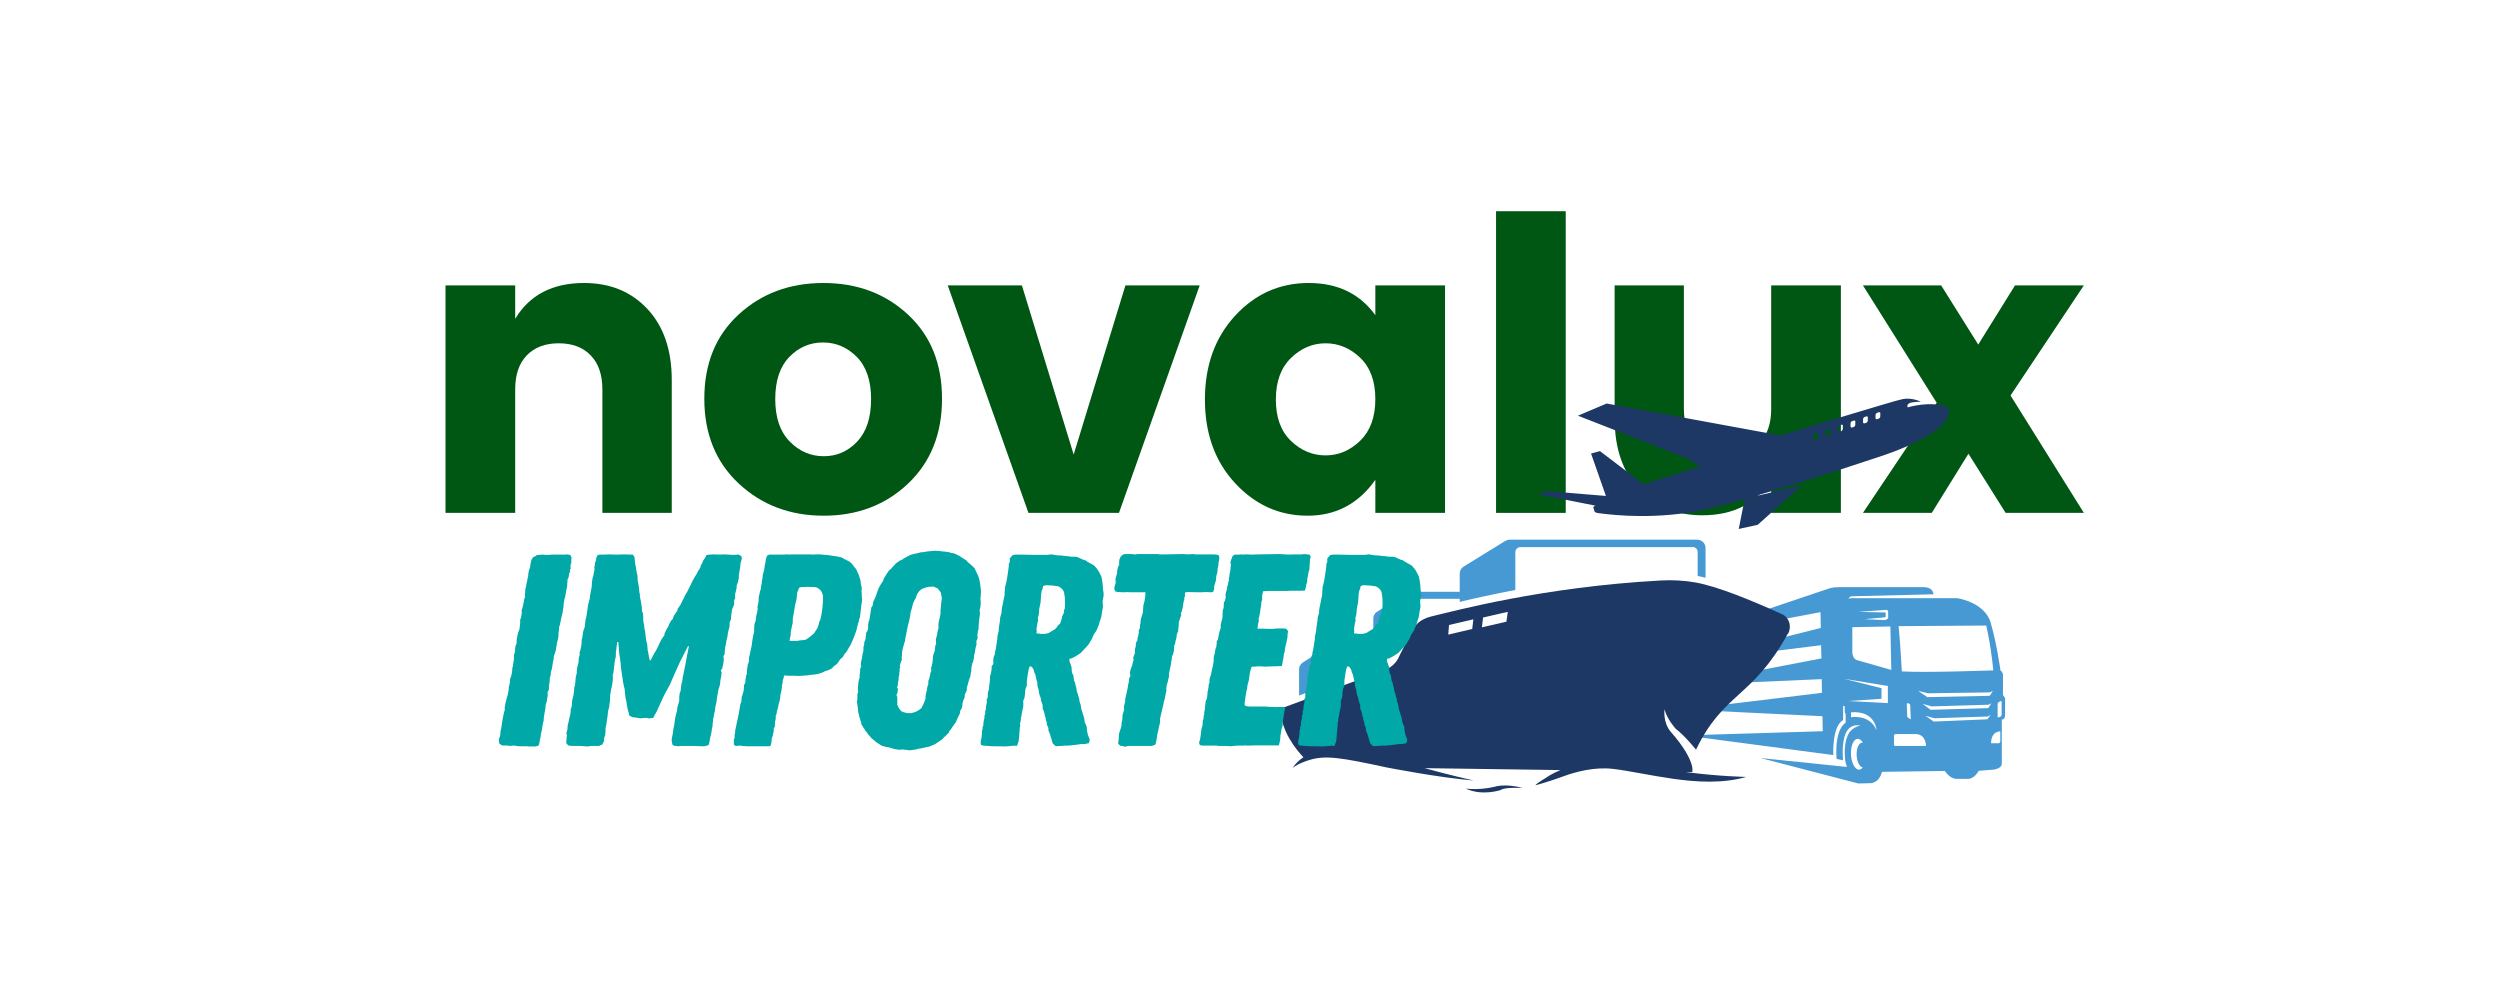 <svg version="1.0" preserveAspectRatio="xMidYMid meet" height="200" viewBox="0 0 375 150" zoomAndPan="magnify" width="500" xmlns:xlink="http://www.w3.org/1999/xlink" xmlns="http://www.w3.org/2000/svg"><defs><g></g><clipPath id="436d679712"><path clip-rule="nonzero" d="M 194 80 L 300.805 80 L 300.805 118 L 194 118 Z M 194 80"></path></clipPath><clipPath id="5d22b67774"><path clip-rule="nonzero" d="M 192.055 59.535 L 293 59.535 L 293 119 L 192.055 119 Z M 192.055 59.535"></path></clipPath></defs><g fill-opacity="1" fill="#005713"><g transform="translate(62.232, 76.933)"><g><path d="M 15.047 -34.125 L 15.047 -29.109 C 17.203 -32.691 20.645 -34.484 25.375 -34.484 C 29.289 -34.484 32.461 -33.18 34.891 -30.578 C 37.316 -27.973 38.531 -24.426 38.531 -19.938 L 38.531 0 L 28.125 0 L 28.125 -18.531 C 28.125 -20.727 27.539 -22.426 26.375 -23.625 C 25.219 -24.832 23.617 -25.438 21.578 -25.438 C 19.547 -25.438 17.945 -24.832 16.781 -23.625 C 15.625 -22.426 15.047 -20.727 15.047 -18.531 L 15.047 0 L 4.594 0 L 4.594 -34.125 Z M 15.047 -34.125"></path></g></g></g><g fill-opacity="1" fill="#005713"><g transform="translate(103.507, 76.933)"><g><path d="M 25.078 -10.703 C 26.461 -12.172 27.156 -14.289 27.156 -17.062 C 27.156 -19.832 26.441 -21.941 25.016 -23.391 C 23.586 -24.836 21.895 -25.562 19.938 -25.562 C 17.977 -25.562 16.297 -24.836 14.891 -23.391 C 13.484 -21.941 12.781 -19.832 12.781 -17.062 C 12.781 -14.289 13.504 -12.172 14.953 -10.703 C 16.398 -9.234 18.102 -8.5 20.062 -8.5 C 22.02 -8.5 23.691 -9.234 25.078 -10.703 Z M 7.297 -4.406 C 3.859 -7.625 2.141 -11.863 2.141 -17.125 C 2.141 -22.383 3.852 -26.594 7.281 -29.75 C 10.707 -32.906 14.945 -34.484 20 -34.484 C 25.051 -34.484 29.281 -32.906 32.688 -29.75 C 36.094 -26.594 37.797 -22.383 37.797 -17.125 C 37.797 -11.863 36.102 -7.625 32.719 -4.406 C 29.332 -1.188 25.109 0.422 20.047 0.422 C 14.992 0.422 10.742 -1.188 7.297 -4.406 Z M 7.297 -4.406"></path></g></g></g><g fill-opacity="1" fill="#005713"><g transform="translate(141.909, 76.933)"><g><path d="M 0.25 -34.125 L 11.375 -34.125 L 19.141 -8.75 L 26.906 -34.125 L 38.047 -34.125 L 25.938 0 L 12.359 0 Z M 0.25 -34.125"></path></g></g></g><g fill-opacity="1" fill="#005713"><g transform="translate(178.66, 76.933)"><g><path d="M 25.375 -10.828 C 26.883 -12.297 27.641 -14.375 27.641 -17.062 C 27.641 -19.75 26.883 -21.816 25.375 -23.266 C 23.863 -24.711 22.129 -25.438 20.172 -25.438 C 18.223 -25.438 16.492 -24.703 14.984 -23.234 C 13.473 -21.766 12.719 -19.688 12.719 -17 C 12.719 -14.312 13.473 -12.242 14.984 -10.797 C 16.492 -9.348 18.223 -8.625 20.172 -8.625 C 22.129 -8.625 23.863 -9.359 25.375 -10.828 Z M 6.594 -4.469 C 3.582 -7.727 2.078 -11.906 2.078 -17 C 2.078 -22.094 3.582 -26.281 6.594 -29.562 C 9.613 -32.844 13.297 -34.484 17.641 -34.484 C 21.984 -34.484 25.316 -32.875 27.641 -29.656 L 27.641 -34.125 L 38.094 -34.125 L 38.094 0 L 27.641 0 L 27.641 -4.953 C 25.109 -1.367 21.723 0.422 17.484 0.422 C 13.242 0.422 9.613 -1.207 6.594 -4.469 Z M 6.594 -4.469"></path></g></g></g><g fill-opacity="1" fill="#005713"><g transform="translate(219.813, 76.933)"><g><path d="M 4.594 0 L 4.594 -45.25 L 15.047 -45.25 L 15.047 0 Z M 4.594 0"></path></g></g></g><g fill-opacity="1" fill="#005713"><g transform="translate(237.913, 76.933)"><g><path d="M 27.766 -34.125 L 38.219 -34.125 L 38.219 0 L 27.766 0 L 27.766 -5.016 C 25.609 -1.43 22.16 0.359 17.422 0.359 C 13.516 0.359 10.348 -0.941 7.922 -3.547 C 5.492 -6.16 4.281 -9.707 4.281 -14.188 L 4.281 -34.125 L 14.672 -34.125 L 14.672 -15.594 C 14.672 -13.395 15.25 -11.691 16.406 -10.484 C 17.57 -9.285 19.176 -8.688 21.219 -8.688 C 23.258 -8.688 24.859 -9.285 26.016 -10.484 C 27.18 -11.691 27.766 -13.395 27.766 -15.594 Z M 27.766 -34.125"></path></g></g></g><g fill-opacity="1" fill="#005713"><g transform="translate(279.189, 76.933)"><g><path d="M 33.391 -34.125 L 22.391 -17.609 L 33.391 0 L 21.656 0 L 16.078 -8.875 L 10.578 0 L 0.25 0 L 11.312 -16.516 L 0.25 -34.125 L 11.984 -34.125 L 17.547 -25.25 L 23.062 -34.125 Z M 33.391 -34.125"></path></g></g></g><g clip-path="url(#436d679712)"><path fill-rule="nonzero" fill-opacity="1" d="M 300.805 104.816 C 300.805 104.816 300.672 104.527 300.445 104.238 L 300.445 101.133 C 300.445 101.133 300.336 100.73 300.066 100.555 C 300.066 100.555 299.512 96.469 298.594 93.387 C 298.594 93.387 298.059 90.598 293.621 89.727 L 277.715 89.727 C 277.715 89.727 277.492 89.727 277.27 89.816 C 277.359 89.594 277.582 89.438 277.828 89.438 L 290.031 89.145 C 289.918 88.344 289.316 88.074 288.512 88.074 L 275.863 88.074 C 275.375 88.074 274.883 88.117 274.414 88.254 L 252.086 95.777 L 273.074 91.824 L 273.121 94.191 L 252.688 99.324 L 273.164 96.781 L 273.211 98.766 L 252.219 102.785 L 273.254 101.871 L 273.297 103.926 L 252.598 106.426 L 273.367 107.43 L 273.41 109.684 L 252.73 110.309 L 274.996 113.258 C 274.996 113.258 274.77 108.969 276.465 108.012 C 276.465 107.496 276.465 106.758 276.465 105.891 C 276.535 105.91 276.621 105.934 276.711 105.934 L 276.711 106.848 C 276.711 106.848 276.711 106.984 276.848 107.027 L 276.848 108.41 C 276.848 108.41 275.172 109.215 275.484 113.836 C 275.484 113.836 276.152 113.992 276.445 114.039 C 276.398 113.344 276.398 112.387 276.398 112.387 C 276.535 110.152 277.07 109.617 277.07 109.617 C 277.848 108.434 279.098 108.859 279.098 108.859 C 278.363 108.902 277.648 109.504 277.426 109.84 C 276.602 111.07 276.668 112.965 276.777 114.039 C 276.801 114.281 276.914 114.664 277.047 115.043 C 277.047 115.043 264.062 113.703 264.062 113.703 L 278.742 117.52 L 280.57 117.477 L 280.617 117.477 C 280.617 117.477 281.887 117.453 282.289 115.777 L 291.727 115.645 C 291.727 115.645 292.484 116.852 293.488 116.828 L 295.359 116.828 C 295.359 116.828 296.164 116.762 296.812 115.621 L 299.02 115.445 C 299.02 115.445 300.18 115.332 300.27 114.617 L 300.27 107.922 C 300.293 107.922 300.758 107.988 300.758 107.25 C 300.758 107.184 300.758 104.84 300.758 104.84 Z M 297.926 93.812 C 297.926 93.812 298.574 96.336 298.996 100.555 C 298.996 100.555 288.781 100.934 285.277 100.711 C 285.277 100.711 285.012 95.953 284.789 93.922 L 297.926 93.832 Z M 298.461 104.371 L 289.094 104.57 L 287.73 103.633 L 289.203 103.992 L 298.484 103.859 L 298.93 103.633 Z M 298.707 105.488 L 298.238 106.223 L 289.582 106.469 L 288.402 105.578 L 289.762 105.957 L 298.262 105.711 Z M 286.617 107.898 L 286.258 107.699 C 286.148 107.629 286.082 107.52 286.082 107.406 L 286.016 105.645 C 286.016 105.531 286.125 105.398 286.215 105.465 L 286.527 105.688 C 286.527 105.734 286.617 107.922 286.617 107.922 Z M 282.824 91.469 C 282.824 91.469 283.16 91.422 283.227 91.715 L 283.227 92.695 C 283.227 92.695 283.004 93.074 282.535 93.008 L 279.699 92.875 L 282.848 92.582 L 282.848 91.871 C 282.848 91.871 278.695 91.781 278.695 91.781 L 282.824 91.488 Z M 279.434 115.086 C 279.277 115.309 279.078 115.445 278.875 115.445 C 278.25 115.465 277.715 114.461 277.648 113.188 C 277.582 111.918 278.027 110.844 278.652 110.824 C 278.941 110.824 279.211 111.023 279.434 111.402 C 279.391 111.402 279.344 111.402 279.301 111.402 C 278.809 111.426 278.453 112.273 278.496 113.301 C 278.543 114.281 278.965 115.086 279.434 115.109 Z M 281.465 109.504 C 280.438 107.074 277.648 107.586 277.648 107.586 L 277.648 106.848 C 281.375 106.535 281.508 109.617 281.465 109.504 Z M 277.227 105.152 L 282.223 104.816 L 282.223 103.234 C 282.223 103.234 276.621 101.824 276.621 101.824 L 283.18 102.898 L 283.18 105.465 C 283.18 105.465 277.203 105.152 277.203 105.152 Z M 278.695 99.059 C 277.805 98.922 277.848 97.742 277.848 97.742 L 277.848 94.078 C 277.848 94.078 283.559 93.969 283.559 93.969 L 283.695 100.488 Z M 284.34 111.918 C 284.207 111.918 284.094 111.805 284.094 111.672 L 284.094 110.355 C 284.094 110.219 284.207 110.109 284.34 110.109 L 287.375 110.109 C 288.957 110.176 288.891 111.895 288.891 111.895 L 284.34 111.895 Z M 298.082 107.898 L 290.051 108.234 L 288.801 107.363 L 290.164 107.742 L 298.148 107.473 L 298.594 107.25 L 298.105 107.898 Z M 300 111.293 C 300 111.402 299.91 111.492 299.801 111.492 L 298.664 111.492 C 298.664 109.906 299.668 109.773 299.668 109.773 L 300.047 109.684 L 300.047 111.27 Z M 300.246 107.273 C 300.246 107.273 300.223 107.562 299.645 107.609 L 299.645 105.598 C 299.645 105.508 299.688 105.398 299.777 105.352 L 300.047 105.176 C 300.137 105.129 300.246 105.176 300.246 105.285 Z M 253.914 82.07 L 228.059 82.07 C 227.637 82.07 227.301 82.402 227.301 82.828 L 227.301 88.5 C 223.953 89.125 221.121 89.77 218.957 90.285 L 218.957 89.816 L 213 89.816 C 212.621 89.816 212.309 90.129 212.309 90.508 L 212.309 91.602 C 211.84 92.137 211.395 92.809 211.395 92.809 L 209.633 96.422 C 208.875 98.477 206.688 99.816 206.688 99.816 L 205.996 100.086 L 205.996 97.406 L 201.871 97.406 C 201.492 97.406 201.18 97.719 201.18 98.098 L 201.18 101.914 L 194.863 104.328 L 194.863 100.375 C 194.863 99.973 195.066 99.617 195.398 99.395 L 199.816 96.559 C 199.996 96.445 200.195 96.379 200.418 96.379 L 205.996 96.379 L 205.996 92.762 C 205.996 92.359 206.195 92.004 206.531 91.781 L 210.949 88.945 C 211.129 88.832 211.328 88.766 211.551 88.766 L 218.957 88.766 L 218.957 86.043 C 218.957 85.617 219.18 85.215 219.539 84.992 L 225.805 81.133 C 226.008 81.02 226.23 80.953 226.453 80.953 L 254.582 80.953 C 255.273 80.953 255.832 81.512 255.832 82.203 L 255.832 86.668 C 255.43 86.555 255.027 86.465 254.648 86.398 L 254.648 82.805 C 254.648 82.383 254.316 82.047 253.891 82.047 Z M 253.914 82.07" fill="#4699d3"></path></g><g clip-path="url(#5d22b67774)"><path fill-rule="nonzero" fill-opacity="1" d="M 228.371 118.191 C 228.371 118.191 225.582 118.055 225.113 118.504 C 225.113 118.504 222.305 119.461 219.848 118.277 C 219.848 118.277 221.77 118.59 224.199 118.012 C 224.199 118.012 225.715 117.477 228.395 118.191 Z M 268.168 95.062 C 262.859 104.727 258.555 103.836 254.402 112.453 C 254.402 112.453 252.797 110.422 251.371 109.328 C 251.371 109.328 250.078 107.941 249.676 106.402 C 249.676 106.402 249.406 108.434 250.656 109.816 C 252.484 111.895 253.645 113.836 253.848 115.133 C 253.891 115.379 253.867 115.602 253.848 115.801 L 252.777 115.801 C 252.863 115.801 252.953 115.801 253.043 115.824 C 257.641 116.449 261.945 116.539 261.945 116.539 C 258.465 117.543 254.559 117.34 250.879 116.805 C 247.555 116.336 244.41 115.621 241.934 115.332 C 239.211 115.02 236.469 115.734 234.504 116.449 C 232.742 117.117 230.289 117.809 230.289 117.809 C 230.715 117.297 231.941 116.695 232.43 116.316 C 232.965 116.004 233.523 115.734 234.082 115.512 L 213.691 115.223 C 217.352 116.246 221.055 117.074 221.055 117.074 C 215.945 116.672 208.094 115.133 208.094 115.133 L 208.07 115.133 C 201.09 113.613 198.77 113.258 196.359 114.016 C 194.754 114.508 194.016 115.086 193.883 115.199 C 194.309 114.551 194.863 114.016 195.512 113.59 C 194.531 112.562 192.055 109.641 192.098 106.289 L 206.754 100.867 C 206.754 100.867 209.164 100.398 209.922 98.344 L 211.75 94.77 C 211.75 94.77 212.242 93.051 214.762 92.449 C 217.996 91.691 231.383 88.031 249.16 87.07 C 250.879 86.98 252.598 87.07 254.27 87.359 C 257.551 87.941 262.5 89.949 267.32 92.137 C 268.414 92.652 268.793 93.988 268.211 95.062 Z M 221.031 92.895 L 217.352 93.746 L 217.238 95.195 L 220.832 94.348 L 221.008 92.895 Z M 226.141 91.781 L 222.461 92.629 L 222.281 94.102 L 225.961 93.254 L 226.164 91.801 Z M 292.281 61.688 C 292.484 65.059 282.668 68.25 282.668 68.25 C 282.668 68.25 271.582 72 262.547 74.613 L 261.699 74.812 L 261.699 74.859 C 258.219 75.84 255.094 76.621 253.156 76.91 C 246.062 77.961 240.395 77.023 239.836 76.98 C 239.281 76.934 239.191 76.734 239.191 76.734 L 239.012 76.176 C 238.945 75.906 239.367 75.863 239.367 75.863 L 230.645 74.121 L 232.164 73.676 L 240.887 74.391 L 238.656 68.027 L 239.992 67.668 L 246.551 72.648 L 254.961 69.992 L 253.266 68.832 L 236.691 62.355 L 240.996 60.527 L 267.098 65.324 C 267.098 65.324 284.809 59.902 285.434 59.855 C 286.883 59.609 288.133 60.258 288.133 60.258 C 287.867 60.215 286.727 60.371 286.727 60.371 C 285.879 60.547 286.148 61.105 286.148 61.105 C 289.137 60.281 291.234 60.727 291.836 60.949 C 292.461 61.195 292.281 61.664 292.281 61.664 Z M 272.695 65.148 C 272.695 64.992 272.586 64.922 272.43 64.969 L 272.227 65.035 C 272.07 65.078 271.961 65.234 271.961 65.391 L 271.961 65.816 C 271.961 65.973 272.07 66.039 272.207 65.996 L 272.406 65.93 C 272.562 65.883 272.676 65.727 272.676 65.57 L 272.676 65.148 Z M 274.57 64.523 C 274.57 64.367 274.457 64.297 274.301 64.344 L 274.102 64.41 C 273.945 64.453 273.836 64.609 273.836 64.766 L 273.836 65.191 C 273.836 65.348 273.945 65.414 274.078 65.371 L 274.281 65.305 C 274.438 65.258 274.547 65.102 274.547 64.945 L 274.547 64.523 Z M 276.445 63.898 C 276.445 63.742 276.332 63.672 276.176 63.719 L 275.977 63.785 C 275.82 63.828 275.707 63.984 275.707 64.141 L 275.707 64.566 C 275.707 64.723 275.82 64.789 275.953 64.746 L 276.152 64.68 C 276.309 64.633 276.422 64.477 276.422 64.32 L 276.422 63.898 Z M 278.316 63.273 C 278.316 63.117 278.207 63.047 278.051 63.094 L 277.848 63.16 C 277.695 63.203 277.582 63.359 277.582 63.516 L 277.582 63.941 C 277.582 64.098 277.695 64.164 277.828 64.121 L 278.027 64.055 C 278.184 64.008 278.297 63.852 278.297 63.695 L 278.297 63.273 Z M 280.191 62.648 C 280.191 62.488 280.082 62.422 279.926 62.469 L 279.723 62.535 C 279.566 62.578 279.457 62.734 279.457 62.891 L 279.457 63.316 C 279.457 63.473 279.566 63.539 279.699 63.496 L 279.902 63.43 C 280.059 63.383 280.168 63.227 280.168 63.07 L 280.168 62.648 Z M 282.066 62.02 C 282.066 61.863 281.953 61.797 281.797 61.844 L 281.598 61.91 C 281.441 61.953 281.328 62.109 281.328 62.266 L 281.328 62.691 C 281.328 62.848 281.441 62.914 281.574 62.871 L 281.777 62.805 C 281.934 62.758 282.043 62.602 282.043 62.445 L 282.043 62.02 Z M 260.805 79.344 L 263.66 78.719 L 270.289 72.781 L 262.547 74.613 C 262.258 74.703 261.965 74.77 261.699 74.859 L 260.805 79.367 Z M 260.805 79.344" fill="#1d3865"></path></g><g fill-opacity="1" fill="#00a8a8"><g transform="translate(73.603, 111.89)"><g><path d="M 5.656 0.078 L 5.375 0.047 L 4.188 0.047 L 3.609 -0.047 L 3.281 -0.047 L 3 0 L 2.547 -0.047 L 2.25 -0.078 L 1.922 -0.047 L 1.594 -0.125 L 1.266 -0.406 L 1.234 -1.031 L 1.438 -1.594 L 1.469 -2.219 L 1.562 -2.5 L 1.641 -3.078 L 1.688 -3.406 L 1.797 -4.016 L 1.844 -4.312 L 1.922 -4.641 L 1.969 -4.922 L 2.125 -5.453 L 2.094 -5.703 L 2.219 -6.438 L 2.344 -6.891 L 2.422 -7.25 L 2.547 -7.625 L 2.625 -8 L 2.703 -8.484 L 2.703 -8.781 L 2.781 -9.062 L 2.828 -9.312 L 2.906 -9.594 L 2.875 -9.875 L 3.156 -10.781 L 3.234 -11.391 L 3.234 -11.641 L 3.328 -11.938 L 3.359 -12.219 L 3.406 -12.469 L 3.484 -13.031 L 3.484 -13.609 L 3.656 -14.188 L 3.656 -14.469 L 3.734 -15.047 L 3.891 -15.375 L 3.891 -15.906 L 3.984 -16.406 L 4.094 -16.938 L 4.312 -17.5 L 4.422 -18.375 L 4.422 -18.938 L 4.547 -19.234 L 4.641 -19.797 L 4.672 -20.047 L 4.641 -20.344 L 4.797 -20.828 L 4.844 -21.078 L 4.969 -21.609 L 5 -21.891 L 5.172 -22.422 L 5.125 -22.719 L 5.172 -23.047 L 5.203 -23.578 L 5.281 -23.781 L 5.375 -24.359 L 5.5 -24.891 L 5.531 -25.141 L 5.609 -25.375 L 5.656 -25.875 L 5.734 -26.328 L 5.906 -26.766 L 5.984 -27.391 L 6.062 -27.641 L 6.109 -27.922 L 6.391 -28.328 L 6.688 -28.453 L 6.922 -28.625 L 7.219 -28.656 L 7.828 -28.703 L 8.203 -28.656 L 8.781 -28.656 L 9.062 -28.703 L 11.234 -28.703 L 11.516 -28.734 L 11.969 -28.625 L 12.141 -28.203 L 12.094 -27.969 L 12.094 -27.422 L 12.016 -27.312 L 11.969 -26.859 L 12.016 -26.609 L 11.891 -26.438 L 11.891 -26.078 L 11.766 -25.875 L 11.688 -25.297 L 11.516 -24.922 L 11.516 -24.594 L 11.484 -24.359 L 11.484 -24.062 L 11.438 -23.828 L 11.234 -22.75 L 11.156 -22.297 L 11.062 -22.062 L 10.984 -21.562 L 10.953 -21.281 L 10.906 -20.781 L 10.859 -20.5 L 10.781 -19.969 L 10.656 -19.469 L 10.531 -18.938 L 10.5 -18.734 L 10.375 -18.156 L 10.25 -17.797 L 10.25 -17.422 L 10.203 -17.141 L 10.172 -16.812 L 10.172 -16.516 L 10.094 -15.984 L 9.969 -15.578 L 9.766 -14.344 L 9.594 -13.781 L 9.469 -13.484 L 9.469 -13.156 L 9.344 -12.625 L 9.266 -12.094 L 9.188 -11.609 L 9.016 -11.031 L 9.016 -10.703 L 8.859 -10.125 L 8.859 -9.797 L 8.781 -9.219 L 8.734 -9.016 L 8.734 -8.453 L 8.531 -8.031 L 8.562 -7.578 L 8.453 -6.969 L 8.406 -6.641 L 8.234 -6.109 L 8.234 -5.781 L 8.125 -5.203 L 8.031 -4.641 L 7.953 -4.094 L 7.953 -3.812 L 7.828 -3.359 L 7.672 -2.375 L 7.547 -1.844 L 7.469 -1.266 L 7.344 -0.734 L 7.297 -0.406 L 7.172 -0.047 L 6.719 0.078 Z M 5.656 0.078"></path></g></g></g><g fill-opacity="1" fill="#00a8a8"><g transform="translate(83.358, 111.89)"><g><path d="M 4.75 0.078 L 3.656 0 L 2.547 0 L 1.969 -0.047 L 1.797 -0.156 L 1.594 -0.406 L 1.594 -0.703 L 1.641 -1.312 L 1.688 -1.562 L 1.594 -1.922 L 1.719 -2.297 L 1.766 -2.578 L 1.797 -3.109 L 1.922 -3.562 L 2.016 -4.062 L 2.094 -4.344 L 2.219 -4.922 L 2.25 -5.25 L 2.25 -5.531 L 2.375 -5.828 L 2.422 -6.156 L 2.453 -6.719 L 2.578 -7.297 L 2.672 -7.625 L 2.703 -7.953 L 2.75 -8.203 L 2.781 -8.781 L 2.875 -9.016 L 2.953 -9.641 L 3 -10.297 L 3.156 -10.906 L 3.156 -11.234 L 3.234 -11.812 L 3.438 -12.625 L 3.438 -13 L 3.484 -13.25 L 3.609 -13.734 L 3.562 -13.984 L 3.688 -14.344 L 3.766 -14.672 L 3.859 -15.172 L 3.891 -15.656 L 3.891 -15.953 L 3.984 -16.188 L 4.016 -16.484 L 4.094 -17.016 L 4.141 -17.266 L 4.266 -17.547 L 4.391 -18.047 L 4.422 -18.578 L 4.516 -19.109 L 4.594 -19.359 L 4.672 -19.922 L 4.719 -20.172 L 4.797 -20.75 L 4.844 -21.078 L 4.969 -21.609 L 5.047 -21.891 L 5.125 -22.141 L 5.125 -22.422 L 5.172 -22.672 L 5.406 -23.906 L 5.406 -24.156 L 5.453 -24.688 L 5.531 -25.172 L 5.656 -25.625 L 5.703 -25.906 L 5.828 -26.438 L 5.781 -26.766 L 5.859 -27.062 L 5.906 -27.516 L 6.062 -27.875 L 6.062 -28.172 L 6.312 -28.656 L 6.719 -28.703 L 7.297 -28.703 L 8.078 -28.734 L 8.781 -28.703 L 9.469 -28.703 L 10.203 -28.734 L 11.031 -28.703 L 11.562 -28.703 L 11.812 -28.328 L 11.938 -27.188 L 12.016 -26.891 L 12.094 -26.328 L 12.141 -26.078 L 12.266 -25.5 L 12.297 -24.812 L 12.422 -24.156 L 12.5 -23.609 L 12.547 -23.047 L 12.625 -22.75 L 12.625 -22.422 L 12.797 -21.562 L 12.828 -21.312 L 12.922 -20.75 L 12.922 -20.453 L 12.953 -20.172 L 13.078 -19.922 L 13.125 -19.391 L 13.125 -19.141 L 13.156 -18.609 L 13.281 -18.047 L 13.281 -17.75 L 13.406 -17.172 L 13.578 -15.781 L 13.734 -15.219 L 13.734 -14.969 L 13.781 -14.672 L 13.781 -14.391 L 13.859 -14.141 L 13.938 -13.609 L 14.109 -12.828 L 14.234 -12.828 L 14.766 -13.859 L 14.891 -14.062 L 15.047 -14.312 L 15.375 -14.969 L 15.5 -15.25 L 15.781 -15.828 L 16.031 -16.234 L 16.312 -16.609 L 16.312 -16.844 L 16.609 -17.469 L 16.844 -17.828 L 17.016 -18.25 L 17.297 -18.781 L 17.547 -19.031 L 17.719 -19.516 L 18.078 -20.047 L 18.25 -20.297 L 18.281 -20.547 L 18.703 -21.156 L 19.516 -22.797 L 19.688 -23.047 L 20.25 -24.188 L 20.5 -24.719 L 20.828 -25.297 L 21.109 -25.75 L 21.359 -26.234 L 21.531 -26.484 L 21.641 -26.688 L 21.734 -26.859 L 21.766 -27.094 L 21.938 -27.344 L 22.141 -27.844 L 22.422 -28.25 L 22.625 -28.656 L 23.609 -28.734 L 24.594 -28.703 L 25.25 -28.734 L 26.656 -28.656 L 27.469 -28.703 L 27.844 -28.453 L 27.922 -28.172 L 27.797 -27.641 L 27.719 -27.391 L 27.672 -26.812 L 27.641 -26.656 L 27.594 -26.359 L 27.547 -26.109 L 27.516 -25.828 L 27.469 -25.703 L 27.469 -25.141 L 27.391 -24.891 L 27.344 -24.594 L 27.141 -24.062 L 27.141 -23.734 L 27.016 -23.172 L 26.938 -22.922 L 26.891 -22.422 L 26.938 -22.188 L 26.766 -21.891 L 26.766 -21.203 L 26.656 -20.953 L 26.438 -20.422 L 26.406 -20.172 L 26.328 -19.594 L 26.281 -18.938 L 26.109 -18.609 L 26.078 -18.25 L 26.078 -18 L 26.031 -17.719 L 25.953 -17.469 L 25.828 -16.938 L 25.75 -16.359 L 25.625 -15.859 L 25.578 -15.625 L 25.547 -15.328 L 25.422 -14.844 L 25.375 -14.391 L 25.344 -13.781 L 25.172 -13.484 L 25.172 -13.203 L 25.219 -12.922 L 25.172 -12.672 L 25.141 -12.375 L 25.094 -12.141 L 24.969 -11.609 L 24.766 -11.312 L 24.891 -10.984 L 24.812 -10.375 L 24.688 -9.797 L 24.688 -9.547 L 24.594 -9.016 L 24.391 -8.406 L 24.359 -8.125 L 24.234 -7.5 L 24.188 -7.219 L 24.156 -6.891 L 24.062 -6.312 L 23.984 -6.062 L 23.906 -5.5 L 23.859 -5.172 L 23.734 -4.641 L 23.703 -4.344 L 23.609 -4.094 L 23.578 -3.562 L 23.531 -3.281 L 23.531 -3 L 23.406 -2.453 L 23.375 -2.125 L 23.25 -1.562 L 23.125 -1.031 L 23.047 -0.484 L 22.922 -0.125 L 22.344 0.047 L 21.891 0.047 L 20.656 0 L 18.859 0 L 18.281 0.047 L 18.078 0 L 17.797 0 L 17.5 -0.203 L 17.422 -0.656 L 17.391 -0.938 L 17.422 -1.188 L 17.547 -1.766 L 17.594 -2.047 L 17.672 -2.672 L 17.75 -3 L 17.828 -3.562 L 17.922 -4.188 L 18.047 -4.75 L 18.203 -5.281 L 18.25 -5.828 L 18.406 -6.312 L 18.531 -6.844 L 18.531 -7.422 L 18.609 -7.953 L 18.734 -8.234 L 18.781 -8.734 L 18.812 -8.984 L 18.859 -9.266 L 18.984 -9.719 L 19.031 -10 L 19.031 -10.25 L 19.109 -10.531 L 19.438 -12.141 L 19.562 -12.875 L 19.688 -13.453 L 19.719 -13.688 L 19.797 -13.984 L 19.969 -14.969 L 19.844 -14.969 L 18.609 -12.547 L 17.672 -10.453 L 17.141 -9.219 L 16.234 -7.547 L 15.125 -5.125 L 14.844 -4.641 L 14.641 -4.219 L 14.188 -4.141 L 13.938 -4.141 L 13.578 -4.219 L 12.672 -4.141 L 11.891 -4.266 L 11.516 -4.312 L 11.031 -4.547 L 10.984 -4.844 L 10.781 -5.531 L 10.734 -5.859 L 10.656 -6.156 L 10.625 -6.484 L 10.578 -6.766 L 10.5 -7.047 L 10.406 -7.75 L 10.328 -8.609 L 10.25 -8.859 L 10.125 -9.438 L 10.047 -9.969 L 9.797 -11.688 L 9.719 -12.547 L 9.641 -13.156 L 9.594 -13.453 L 9.547 -13.688 L 9.391 -15.578 L 9.219 -15.578 L 9.016 -13.906 L 9.016 -13.406 L 8.859 -12.75 L 8.688 -11.234 L 8.656 -10.953 L 8.562 -10.703 L 8.562 -9.922 L 8.531 -9.641 L 8.453 -9.109 L 8.406 -8.859 L 8.328 -8.562 L 8.234 -8 L 8.156 -7.5 L 8.156 -7.219 L 8.125 -6.641 L 8.031 -6.062 L 8.031 -5.828 L 7.875 -5.328 L 7.828 -5 L 7.797 -4.641 L 7.703 -3.984 L 7.625 -3.406 L 7.578 -3.156 L 7.469 -2.672 L 7.469 -2.125 L 7.422 -1.594 L 7.297 -1.312 L 7.25 -1.062 L 7.219 -0.656 L 6.969 -0.203 L 6.484 0 L 5.25 0 L 5.047 0.047 Z M 4.75 0.078"></path></g></g></g><g fill-opacity="1" fill="#00a8a8"><g transform="translate(108.813, 111.89)"><g><path d="M 3.203 0.047 L 2.547 0 L 2.25 -0.047 L 1.516 0 L 1.266 -0.203 L 1.266 -0.984 L 1.391 -1.234 L 1.359 -1.516 L 1.469 -2.094 L 1.469 -2.344 L 1.594 -2.906 L 1.719 -3.531 L 1.844 -4.062 L 1.891 -4.344 L 2.016 -4.844 L 2.047 -5.125 L 2.094 -5.375 L 2.25 -6.312 L 2.375 -6.562 L 2.422 -7.094 L 2.453 -7.375 L 2.547 -7.625 L 2.703 -8.156 L 2.75 -8.406 L 2.781 -8.891 L 2.781 -9.109 L 3 -9.516 L 3 -9.969 L 3.078 -10.203 L 3.078 -10.5 L 3.203 -10.734 L 3.234 -11.359 L 3.359 -12.219 L 3.484 -12.5 L 3.531 -12.828 L 3.562 -13.406 L 3.656 -13.688 L 3.688 -13.938 L 3.766 -14.234 L 3.812 -14.469 L 3.938 -15.047 L 3.984 -15.375 L 4.062 -15.984 L 4.188 -16.641 L 4.312 -17.172 L 4.312 -17.672 L 4.344 -18.203 L 4.422 -18.484 L 4.547 -18.781 L 4.594 -19.312 L 4.641 -19.562 L 4.797 -20.219 L 4.844 -20.656 L 4.797 -20.828 L 4.922 -21.359 L 4.969 -21.609 L 5 -22.344 L 5.078 -22.672 L 5.203 -23.25 L 5.328 -23.609 L 5.375 -24.109 L 5.453 -24.391 L 5.453 -24.719 L 5.531 -25.016 L 5.578 -25.297 L 5.578 -25.547 L 5.656 -25.828 L 5.828 -26.484 L 5.859 -26.766 L 5.906 -27.094 L 6.031 -27.672 L 6.062 -28 L 6.234 -28.531 L 6.562 -28.703 L 8.688 -28.703 L 9.219 -28.734 L 9.766 -28.703 L 10 -28.734 L 12.75 -28.734 L 13.031 -28.703 L 13.656 -28.734 L 14.234 -28.734 L 14.844 -28.656 L 15.172 -28.656 L 15.703 -28.578 L 16.562 -28.453 L 17.219 -28.328 L 17.5 -28.25 L 17.797 -28.047 L 18.078 -27.922 L 18.609 -27.641 L 18.984 -27.312 L 19.141 -27.094 L 19.391 -26.766 L 19.641 -26.484 L 19.766 -26.156 L 20.016 -25.625 L 20.094 -25.344 L 20.25 -24.891 L 20.297 -24.438 L 20.344 -24.156 L 20.453 -23.703 L 20.422 -23.281 L 20.453 -22.672 L 20.453 -22.391 L 20.5 -21.938 L 20.453 -21.484 L 20.375 -21.031 L 20.344 -20.75 L 20.25 -19.844 L 20.172 -19.266 L 20.047 -18.984 L 20.016 -18.656 L 19.891 -18.375 L 19.844 -18.125 L 19.766 -17.875 L 19.641 -17.297 L 19.516 -16.969 L 19.312 -16.406 L 18.984 -15.625 L 18.781 -15.172 L 18.484 -14.672 L 18.125 -14.062 L 17.875 -13.812 L 17.594 -13.328 L 17.219 -13 L 16.938 -12.594 L 16.734 -12.297 L 16.188 -11.891 L 15.984 -11.641 L 15.422 -11.359 L 15 -11.234 L 14.469 -10.984 L 13.812 -10.781 L 13.328 -10.703 L 12.797 -10.656 L 12.219 -10.578 L 11.062 -10.5 L 10.297 -10.531 L 9.391 -10.531 L 8.781 -10.578 L 8.781 -10.5 L 8.734 -10.203 L 8.609 -9.875 L 8.562 -9.344 L 8.484 -9.141 L 8.453 -8.609 L 8.406 -8.359 L 8.359 -8.078 L 8.281 -7.828 L 8.234 -7.547 L 8.234 -7.297 L 8.125 -6.719 L 8 -6.359 L 7.906 -5.859 L 7.828 -5.578 L 7.703 -5.078 L 7.672 -4.797 L 7.547 -4.516 L 7.547 -4.094 L 7.422 -3.484 L 7.422 -2.906 L 7.25 -2.672 L 7.25 -2.344 L 7.219 -2.047 L 7.141 -1.797 L 7.094 -1.516 L 6.969 -1.188 L 6.922 -0.812 L 6.891 -0.484 L 6.766 0 L 6.484 0.047 Z M 9.641 -15.75 L 10.703 -15.75 L 11.156 -15.828 L 11.938 -15.906 L 12.219 -16.031 L 12.875 -16.516 L 13.328 -16.938 L 13.609 -17.391 L 13.781 -17.625 L 13.984 -18.203 L 14.062 -18.578 L 14.234 -18.938 L 14.391 -19.641 L 14.562 -20.781 L 14.641 -21.859 L 14.641 -22.547 L 14.469 -23.047 L 14.234 -23.406 L 13.781 -23.734 L 13.406 -23.828 L 12.297 -23.859 L 11.359 -23.828 L 11.062 -23.734 L 10.859 -23.25 L 10.781 -23.047 L 10.734 -22.625 L 10.656 -21.938 L 10.578 -21.641 L 10.453 -21.156 L 10.328 -20.344 L 10.25 -19.922 L 10.125 -19.266 L 10.094 -18.781 L 10.094 -18.453 L 10 -18.078 L 9.797 -17.062 L 9.797 -16.688 L 9.672 -16.109 Z M 9.641 -15.75"></path></g></g></g><g fill-opacity="1" fill="#00a8a8"><g transform="translate(126.561, 111.89)"><g><path d="M 9.922 0.656 L 8.859 0.531 L 8.328 0.578 L 8.031 0.531 L 7.672 0.484 L 6.719 0.203 L 6.391 0.156 L 5.781 0 L 5.5 -0.156 L 4.922 -0.531 L 4.188 -1.141 L 3.609 -1.797 L 3.484 -2.016 L 3.281 -2.219 L 3.156 -2.453 L 2.953 -2.75 L 2.625 -3.281 L 2.625 -3.531 L 2.5 -3.812 L 2.453 -4.062 L 2.375 -4.266 L 2.297 -4.516 L 2.25 -4.797 L 2.172 -5.047 L 2.125 -5.609 L 2.094 -5.859 L 1.969 -6.688 L 2.047 -6.969 L 2.047 -7.75 L 2.172 -8.156 L 2.125 -8.484 L 2.125 -8.781 L 2.219 -9.672 L 2.375 -10.25 L 2.375 -10.578 L 2.453 -11.156 L 2.453 -11.438 L 2.625 -12.016 L 2.547 -12.219 L 2.625 -12.75 L 2.703 -13.031 L 2.828 -13.781 L 2.953 -14.266 L 2.953 -14.797 L 3.078 -15.297 L 3.078 -15.578 L 3.203 -15.828 L 3.281 -16.109 L 3.281 -16.359 L 3.359 -16.641 L 3.328 -16.891 L 3.562 -17.297 L 3.656 -17.594 L 3.656 -18.156 L 3.734 -18.656 L 3.859 -18.938 L 3.891 -19.188 L 3.984 -19.766 L 4.141 -20.781 L 4.344 -21.078 L 4.422 -21.609 L 4.672 -22.141 L 4.797 -22.422 L 4.969 -22.922 L 5.172 -23.5 L 5.406 -23.984 L 5.578 -24.266 L 5.938 -24.812 L 5.984 -25.094 L 6.156 -25.344 L 6.484 -25.875 L 6.812 -26.359 L 7.094 -26.562 L 7.297 -26.812 L 7.875 -27.422 L 8.406 -27.797 L 8.734 -27.922 L 9.016 -28.125 L 9.516 -28.406 L 10 -28.656 L 10.625 -28.828 L 10.859 -28.859 L 11.484 -29.031 L 11.891 -29.062 L 12.625 -29.188 L 13.203 -29.234 L 13.688 -29.281 L 14.438 -29.234 L 14.672 -29.188 L 15.125 -29.156 L 15.781 -29.062 L 16.109 -28.953 L 16.438 -28.906 L 16.688 -28.828 L 17.297 -28.531 L 18.047 -28.047 L 18.375 -27.844 L 18.578 -27.594 L 19.031 -27.219 L 19.469 -26.812 L 19.688 -26.562 L 19.797 -26.281 L 20.047 -25.75 L 20.172 -25.5 L 20.25 -25.25 L 20.344 -24.969 L 20.453 -24.359 L 20.547 -23.578 L 20.578 -23.25 L 20.578 -22.953 L 20.547 -22.422 L 20.5 -22.188 L 20.547 -21.641 L 20.547 -21.359 L 20.5 -20.828 L 20.422 -20.547 L 20.375 -20.297 L 20.422 -20.016 L 20.422 -19.594 L 20.375 -19.359 L 20.297 -18.781 L 20.25 -18.156 L 20.219 -17.5 L 20.125 -17.219 L 20.047 -16.562 L 20.094 -16.156 L 19.891 -15.703 L 19.922 -15.219 L 19.766 -14.672 L 19.688 -14.141 L 19.562 -13.609 L 19.516 -13.125 L 19.391 -12.594 L 19.266 -12.344 L 19.141 -11.609 L 19.141 -11.234 L 19.062 -10.953 L 18.984 -10.375 L 18.859 -10.125 L 18.453 -8.688 L 18.484 -8.453 L 18.281 -7.953 L 18.156 -7.703 L 18.125 -7.25 L 17.922 -6.812 L 17.797 -6.312 L 17.797 -6.031 L 17.672 -5.578 L 17.469 -5.281 L 17.422 -4.875 L 17.141 -4.312 L 16.812 -3.562 L 16.609 -3.281 L 16.234 -2.75 L 16.078 -2.5 L 15.859 -2.25 L 15.781 -2.016 L 15.297 -1.516 L 15.047 -1.312 L 14.844 -1.062 L 14.344 -0.703 L 13.859 -0.375 L 13.688 -0.25 L 12.75 0.125 L 12.469 0.156 L 12.141 0.25 L 11.562 0.375 L 11.281 0.406 L 10.828 0.531 Z M 9.594 -4.922 L 10.125 -4.922 L 10.703 -5.078 L 11.062 -5.25 L 11.641 -5.656 L 11.938 -6.234 L 12.172 -6.812 L 12.266 -7.094 L 12.266 -7.422 L 12.375 -8.031 L 12.469 -8.328 L 12.547 -8.891 L 12.672 -9.219 L 12.703 -9.797 L 12.828 -10.094 L 12.953 -10.625 L 13 -10.953 L 13.125 -11.188 L 13.125 -11.516 L 13.078 -11.641 L 13.203 -12.016 L 13.328 -12.625 L 13.406 -13.578 L 13.531 -13.938 L 13.656 -14.266 L 13.734 -15.047 L 13.859 -15.297 L 13.812 -15.984 L 13.984 -16.609 L 14.062 -17.094 L 14.141 -17.422 L 14.234 -17.719 L 14.188 -18 L 14.234 -18.531 L 14.312 -18.859 L 14.438 -19.438 L 14.516 -19.797 L 14.516 -20.344 L 14.594 -21.078 L 14.641 -21.609 L 14.719 -22.188 L 14.562 -23 L 14.391 -23.25 L 14.109 -23.609 L 13.453 -23.906 L 12.672 -23.859 L 12.344 -23.781 L 11.688 -23.531 L 11.281 -23.172 L 10.984 -22.719 L 10.828 -22.219 L 10.656 -21.938 L 10.406 -21.406 L 10.328 -21.109 L 10.25 -20.781 L 10 -19.922 L 10 -19.844 L 9.969 -19.516 L 9.844 -18.938 L 9.797 -18.703 L 9.641 -18.125 L 9.516 -17.547 L 9.391 -16.891 L 9.344 -16.609 L 9.266 -16.312 L 9.188 -15.703 L 9.062 -15.375 L 8.891 -14.719 L 8.812 -14.438 L 8.734 -13.859 L 8.734 -13.578 L 8.688 -13.281 L 8.734 -12.953 L 8.609 -12.672 L 8.406 -12.094 L 8.453 -11.766 L 8.359 -11.484 L 8.406 -11.312 L 8.328 -10.953 L 8.328 -10.625 L 8.234 -10.328 L 8.234 -10 L 8.125 -9.391 L 8.125 -9.109 L 8 -8.812 L 8.125 -8.531 L 8.078 -8.031 L 7.906 -7.625 L 8.031 -7.344 L 8.031 -6.188 L 8.156 -5.906 L 8.234 -5.734 L 8.484 -5.375 L 8.688 -5.172 L 9.016 -5.047 L 9.344 -4.969 Z M 9.594 -4.922"></path></g></g></g><g fill-opacity="1" fill="#00a8a8"><g transform="translate(145.417, 111.89)"><g><path d="M 5.406 0.078 L 3.938 0.047 L 3.406 0.047 L 2.125 -0.047 L 1.766 -0.125 L 1.688 -0.375 L 1.688 -0.734 L 1.797 -1.141 L 1.844 -1.562 L 1.891 -2.016 L 1.891 -2.297 L 1.969 -2.547 L 1.969 -2.828 L 2.094 -3.109 L 2.094 -3.359 L 2.125 -3.656 L 2.25 -4.219 L 2.25 -4.516 L 2.375 -4.844 L 2.344 -5.125 L 2.453 -5.453 L 2.5 -6.031 L 2.578 -6.359 L 2.625 -6.641 L 2.578 -6.969 L 2.75 -7.297 L 2.75 -7.906 L 2.953 -8.656 L 2.953 -9.016 L 3.031 -9.438 L 3.078 -10.047 L 3.078 -10.375 L 3.234 -10.953 L 3.281 -11.234 L 3.328 -11.562 L 3.328 -11.938 L 3.531 -12.219 L 3.609 -12.469 L 3.562 -12.703 L 3.609 -13.203 L 3.688 -13.484 L 3.812 -13.734 L 3.812 -13.984 L 3.891 -14.266 L 3.984 -14.719 L 4.016 -14.969 L 4.094 -15.5 L 4.188 -16.078 L 4.188 -16.406 L 4.391 -17.266 L 4.391 -17.547 L 4.422 -17.797 L 4.469 -18.078 L 4.547 -18.609 L 4.594 -18.859 L 4.594 -19.141 L 4.641 -19.391 L 4.797 -19.891 L 4.844 -20.453 L 4.875 -20.703 L 5 -21.281 L 5.125 -21.938 L 5.25 -22.516 L 5.281 -22.75 L 5.281 -23 L 5.328 -23.531 L 5.328 -23.781 L 5.406 -24.062 L 5.531 -24.562 L 5.656 -25.219 L 5.828 -26.359 L 5.859 -26.688 L 5.906 -26.984 L 5.906 -27.312 L 6.062 -27.641 L 6.031 -28.078 L 6.188 -28.297 L 6.484 -28.625 L 6.891 -28.703 L 7.469 -28.703 L 9.922 -28.656 L 11.688 -28.656 L 11.969 -28.703 L 12.375 -28.734 L 12.703 -28.656 L 13.328 -28.578 L 13.688 -28.578 L 14.234 -28.5 L 14.844 -28.453 L 15.297 -28.375 L 15.953 -28.375 L 16.281 -28.297 L 16.734 -28.078 L 17.094 -27.922 L 17.391 -27.844 L 17.75 -27.594 L 18 -27.469 L 18.203 -27.344 L 18.703 -27.062 L 18.859 -26.891 L 19.062 -26.656 L 19.234 -26.438 L 19.516 -25.953 L 19.797 -25.375 L 19.922 -24.719 L 20.016 -23.938 L 20.016 -23.656 L 20.125 -22.875 L 20.125 -22.547 L 20.016 -21.969 L 19.969 -21.688 L 20.016 -21.078 L 20.016 -20.781 L 19.891 -20.125 L 19.797 -19.469 L 19.688 -19.062 L 19.516 -18.578 L 19.438 -18.281 L 19.359 -18.047 L 19.234 -17.75 L 19.031 -17.266 L 18.656 -16.734 L 18.531 -16.438 L 18.375 -16.078 L 18.047 -15.531 L 17.922 -15.297 L 17.469 -14.766 L 17.266 -14.562 L 16.688 -13.938 L 15.859 -13.406 L 15.297 -13.125 L 15 -13.078 L 15 -12.703 L 15.125 -12.375 L 15.328 -11.766 L 15.328 -11.391 L 15.422 -10.859 L 15.578 -10.625 L 15.625 -10.297 L 15.703 -9.766 L 15.828 -9.516 L 15.953 -8.984 L 16.031 -8.734 L 16.109 -8.156 L 16.234 -7.875 L 16.312 -7.547 L 16.484 -7.016 L 16.484 -6.766 L 16.688 -6.156 L 16.766 -5.609 L 17.219 -4.141 L 17.297 -3.562 L 17.594 -2.875 L 17.625 -2.375 L 17.672 -2.094 L 17.75 -1.719 L 18.047 -0.938 L 17.922 -0.406 L 17.719 -0.375 L 17.266 -0.281 L 16.734 -0.281 L 15.859 -0.156 L 14.797 -0.047 L 14.266 -0.047 L 13.812 0 L 13.484 0 L 13.125 0.047 L 12.875 0 L 12.5 -0.375 L 12.422 -0.578 L 12.297 -1.062 L 12.219 -1.266 L 12.094 -1.719 L 11.844 -2.344 L 11.844 -2.672 L 11.719 -3 L 11.641 -3.109 L 11.562 -3.656 L 11.438 -3.938 L 11.438 -4.219 L 11.312 -4.469 L 11.281 -4.75 L 11.156 -5.203 L 10.984 -5.609 L 10.984 -6.109 L 10.734 -6.844 L 10.703 -7.141 L 10.531 -7.625 L 10.453 -7.906 L 10.375 -8.453 L 10.203 -8.984 L 10.172 -9.547 L 10.094 -9.766 L 9.969 -10.328 L 9.875 -10.734 L 9.719 -11.062 L 9.641 -11.391 L 9.469 -11.719 L 9.312 -11.891 L 9.016 -11.938 L 8.984 -11.766 L 8.891 -11.516 L 8.781 -10.953 L 8.734 -10.625 L 8.609 -9.766 L 8.609 -9.062 L 8.406 -8.531 L 8.328 -7.953 L 8.328 -7.703 L 8.234 -7.141 L 8.078 -6.812 L 8.078 -5.938 L 8 -5.609 L 7.828 -4.75 L 7.797 -4.422 L 7.703 -4.188 L 7.703 -3.859 L 7.578 -3.281 L 7.625 -3.031 L 7.547 -2.75 L 7.547 -2.5 L 7.5 -1.969 L 7.469 -1.688 L 7.469 -1.438 L 7.422 -1.141 L 7.375 -0.656 L 7.25 -0.375 L 7.141 0 L 6.719 -0.047 L 6.359 0 L 5.734 0.047 Z M 10.734 -16.812 L 11.391 -16.812 L 11.891 -16.938 L 12.141 -17.094 L 12.547 -17.344 L 12.828 -17.5 L 13.125 -17.828 L 13.281 -18.078 L 13.578 -18.328 L 13.781 -18.859 L 13.859 -19.188 L 13.906 -19.438 L 14.188 -20.016 L 14.188 -20.344 L 14.312 -20.656 L 14.344 -21.312 L 14.312 -22.219 L 14.188 -23.078 L 13.984 -23.453 L 13.688 -23.734 L 13.328 -23.938 L 12.422 -24.062 L 11.438 -24.109 L 11.062 -23.984 L 10.953 -23.531 L 10.828 -23.25 L 10.734 -22.594 L 10.703 -21.969 L 10.656 -21.438 L 10.578 -21.109 L 10.453 -20.453 L 10.453 -20.172 L 10.375 -19.562 L 10.25 -19.188 L 10.297 -18.812 L 10.203 -18.453 L 10.094 -17.797 L 10.047 -17.5 L 10.094 -17.219 L 10.047 -16.891 Z M 10.734 -16.812"></path></g></g></g><g fill-opacity="1" fill="#00a8a8"><g transform="translate(163.657, 111.89)"><g><path d="M 5.078 0.125 L 4.719 0 L 4.422 0 L 4.062 -0.328 L 4.141 -0.938 L 4.188 -1.797 L 4.469 -2.672 L 4.547 -2.953 L 4.594 -3.562 L 4.672 -3.812 L 4.719 -4.391 L 4.719 -4.672 L 4.922 -5.25 L 4.969 -5.531 L 4.922 -5.859 L 5.125 -6.719 L 5.125 -7.047 L 5.25 -7.547 L 5.375 -8.156 L 5.453 -8.453 L 5.5 -8.734 L 5.578 -9.266 L 5.656 -9.516 L 5.703 -10.094 L 5.906 -10.5 L 5.828 -10.906 L 5.859 -11.188 L 5.938 -11.484 L 6.156 -12.047 L 6.312 -12.672 L 6.391 -12.953 L 6.312 -13.25 L 6.516 -13.734 L 6.594 -13.984 L 6.594 -14.562 L 6.719 -14.969 L 6.719 -15.328 L 6.812 -15.625 L 6.969 -15.859 L 6.969 -16.156 L 7.047 -16.406 L 7.172 -17.016 L 7.141 -17.297 L 7.344 -17.75 L 7.344 -18.156 L 7.422 -18.375 L 7.422 -18.703 L 7.469 -18.984 L 7.547 -19.266 L 7.75 -19.922 L 7.797 -20.172 L 7.797 -20.422 L 7.828 -20.703 L 7.828 -20.953 L 7.953 -21.484 L 8.031 -21.766 L 8.125 -22.391 L 8.156 -23.047 L 5.938 -23.047 L 5.375 -23.078 L 5.078 -23.047 L 4.719 -23.047 L 4.312 -23.078 L 3.984 -23.078 L 3.609 -23.203 L 3.484 -23.578 L 3.562 -24.062 L 3.688 -24.391 L 3.688 -24.719 L 3.656 -25.016 L 3.812 -25.578 L 3.891 -25.828 L 3.938 -26.406 L 4.094 -26.938 L 4.219 -27.188 L 4.219 -27.75 L 4.266 -28 L 4.469 -28.453 L 4.844 -28.734 L 5.125 -28.781 L 6.188 -28.781 L 6.391 -28.734 L 6.688 -28.734 L 6.969 -28.781 L 10 -28.781 L 10.297 -28.734 L 11.188 -28.734 L 13.812 -28.781 L 14.438 -28.734 L 15.297 -28.781 L 15.656 -28.734 L 18.203 -28.734 L 18.781 -28.703 L 19.141 -28.625 L 19.234 -28.297 L 19.234 -28.047 L 19.188 -27.75 L 19.109 -27.422 L 19.109 -27.141 L 19.062 -26.891 L 18.984 -26.609 L 18.984 -26.359 L 18.906 -25.875 L 18.812 -25.578 L 18.781 -25.344 L 18.734 -24.844 L 18.578 -24.312 L 18.484 -24.031 L 18.453 -23.453 L 18.281 -23.078 L 17.875 -23.047 L 17.5 -23.078 L 17.016 -23.078 L 16.641 -23.047 L 16.234 -23.047 L 14.516 -23.078 L 14.141 -23.047 L 14.062 -22.75 L 14.109 -22.516 L 13.984 -22.219 L 13.984 -21.969 L 13.906 -21.734 L 13.812 -21.203 L 13.781 -20.906 L 13.609 -20.172 L 13.453 -19.844 L 13.531 -19.641 L 13.328 -19.062 L 13.156 -18.531 L 13.156 -18.281 L 13.125 -17.797 L 13.078 -17.547 L 13.078 -17.266 L 12.875 -16.766 L 12.797 -16.156 L 12.703 -15.859 L 12.594 -15.297 L 12.469 -15.047 L 12.469 -14.766 L 12.422 -14.234 L 12.297 -13.734 L 12.141 -13.453 L 12.094 -12.875 L 12.016 -12.625 L 12.016 -12.375 L 11.891 -11.812 L 11.766 -11.188 L 11.688 -10.828 L 11.688 -10.406 L 11.641 -10.172 L 11.562 -9.922 L 11.516 -9.641 L 11.359 -9.141 L 11.312 -8.859 L 11.281 -8.609 L 11.312 -8.328 L 11.188 -7.75 L 11.062 -7.094 L 10.906 -6.562 L 10.859 -6.266 L 10.734 -5.734 L 10.531 -4.875 L 10.453 -4.547 L 10.328 -3.984 L 10.375 -3.656 L 10.172 -2.75 L 9.922 -1.594 L 9.844 -1.031 L 9.719 -0.453 L 9.641 -0.203 L 9.141 0 L 5.578 0 Z M 5.078 0.125"></path></g></g></g><g fill-opacity="1" fill="#00a8a8"><g transform="translate(178.618, 111.89)"><g><path d="M 6.031 0.047 L 5.25 0 L 4.188 0 L 3.891 -0.047 L 1.719 -0.047 L 1.359 -0.125 L 1.234 -0.484 L 1.359 -0.859 L 1.438 -1.234 L 1.516 -1.844 L 1.594 -2.5 L 1.766 -3.109 L 1.797 -3.766 L 1.922 -4.094 L 1.922 -4.469 L 2.016 -4.75 L 2.016 -5.047 L 2.094 -5.375 L 2.125 -5.656 L 2.172 -6.234 L 2.25 -6.766 L 2.422 -7.094 L 2.5 -7.75 L 2.5 -8.031 L 2.578 -8.359 L 2.672 -8.891 L 2.672 -9.109 L 2.828 -9.594 L 2.781 -9.844 L 2.906 -10.375 L 3.031 -10.656 L 3.078 -10.953 L 3.203 -11.562 L 3.281 -11.844 L 3.438 -12.703 L 3.438 -13.328 L 3.609 -13.906 L 3.688 -14.516 L 3.812 -14.797 L 3.859 -15.125 L 3.891 -15.422 L 3.891 -15.703 L 4.062 -15.953 L 4.312 -17.172 L 4.422 -17.5 L 4.516 -17.797 L 4.469 -18.047 L 4.594 -18.609 L 4.75 -19.234 L 4.797 -20.375 L 4.922 -20.656 L 4.969 -21.531 L 5.125 -21.766 L 5.203 -22.094 L 5.25 -22.391 L 5.203 -22.625 L 5.25 -22.922 L 5.406 -23.453 L 5.5 -24.031 L 5.609 -24.266 L 5.609 -24.562 L 5.734 -24.844 L 5.703 -25.094 L 5.781 -25.375 L 5.828 -25.906 L 5.906 -26.156 L 5.938 -26.406 L 5.984 -26.938 L 6.031 -27.188 L 5.938 -27.469 L 6.062 -27.969 L 6.188 -28.203 L 6.234 -28.453 L 6.562 -28.703 L 7.25 -28.703 L 7.5 -28.734 L 7.797 -28.703 L 8.281 -28.734 L 8.562 -28.734 L 8.891 -28.703 L 9.312 -28.703 L 10.203 -28.734 L 13.281 -28.781 L 14.234 -28.734 L 14.562 -28.703 L 15.75 -28.734 L 16.641 -28.734 L 17.016 -28.781 L 17.422 -28.734 L 17.797 -28.703 L 18 -28.406 L 17.875 -27.969 L 17.875 -27.719 L 17.797 -26.688 L 17.797 -26.438 L 17.672 -26.156 L 17.625 -25.875 L 17.594 -25.625 L 17.469 -25.016 L 17.469 -24.688 L 17.297 -24.109 L 17.266 -23.859 L 17.141 -23.328 L 16.734 -23.281 L 15 -23.281 L 14.516 -23.25 L 11.844 -23.25 L 10.859 -23.203 L 10.734 -22.719 L 10.703 -22.422 L 10.703 -21.859 L 10.578 -21.609 L 10.578 -21.281 L 10.453 -20.5 L 10.375 -19.922 L 10.25 -19.359 L 10.172 -19.062 L 10.203 -18.734 L 10.094 -18.328 L 10 -17.594 L 10.734 -17.594 L 12.172 -17.547 L 12.953 -17.625 L 14.016 -17.625 L 14.344 -17.547 L 14.594 -17.219 L 14.516 -16.734 L 14.516 -16.406 L 14.438 -15.953 L 14.312 -15.375 L 14.234 -15.094 L 14.109 -14.469 L 14.109 -14.188 L 13.984 -13.859 L 13.906 -13.281 L 13.781 -12.625 L 13.688 -12.047 L 13.609 -11.969 L 13.203 -11.969 L 12.594 -11.938 L 12.219 -11.938 L 11.188 -11.891 L 10.5 -11.938 L 10.047 -11.938 L 9.516 -11.891 L 9.141 -11.891 L 8.984 -11.438 L 8.859 -10.906 L 8.688 -9.766 L 8.562 -9.344 L 8.484 -8.984 L 8.453 -8.562 L 8.359 -8.281 L 8.234 -7.547 L 8.078 -6.484 L 8.078 -6.156 L 8.234 -5.984 L 8.812 -5.906 L 11.234 -5.906 L 11.812 -5.859 L 12.703 -5.828 L 13.859 -5.859 L 14.141 -5.734 L 14.109 -5.406 L 14.062 -5.25 L 13.984 -4.797 L 13.938 -4.469 L 13.781 -3.562 L 13.781 -3.031 L 13.688 -2.75 L 13.609 -2.5 L 13.578 -2.219 L 13.453 -1.594 L 13.406 -0.906 L 13.328 -0.531 L 13.203 -0.078 L 9.312 -0.078 L 8.656 -0.047 L 8.125 -0.078 L 7.875 -0.047 L 7.016 -0.047 L 6.359 0 Z M 6.031 0.047"></path></g></g></g><g fill-opacity="1" fill="#00a8a8"><g transform="translate(193.046, 111.89)"><g><path d="M 5.406 0.078 L 3.938 0.047 L 3.406 0.047 L 2.125 -0.047 L 1.766 -0.125 L 1.688 -0.375 L 1.688 -0.734 L 1.797 -1.141 L 1.844 -1.562 L 1.891 -2.016 L 1.891 -2.297 L 1.969 -2.547 L 1.969 -2.828 L 2.094 -3.109 L 2.094 -3.359 L 2.125 -3.656 L 2.25 -4.219 L 2.25 -4.516 L 2.375 -4.844 L 2.344 -5.125 L 2.453 -5.453 L 2.5 -6.031 L 2.578 -6.359 L 2.625 -6.641 L 2.578 -6.969 L 2.75 -7.297 L 2.75 -7.906 L 2.953 -8.656 L 2.953 -9.016 L 3.031 -9.438 L 3.078 -10.047 L 3.078 -10.375 L 3.234 -10.953 L 3.281 -11.234 L 3.328 -11.562 L 3.328 -11.938 L 3.531 -12.219 L 3.609 -12.469 L 3.562 -12.703 L 3.609 -13.203 L 3.688 -13.484 L 3.812 -13.734 L 3.812 -13.984 L 3.891 -14.266 L 3.984 -14.719 L 4.016 -14.969 L 4.094 -15.5 L 4.188 -16.078 L 4.188 -16.406 L 4.391 -17.266 L 4.391 -17.547 L 4.422 -17.797 L 4.469 -18.078 L 4.547 -18.609 L 4.594 -18.859 L 4.594 -19.141 L 4.641 -19.391 L 4.797 -19.891 L 4.844 -20.453 L 4.875 -20.703 L 5 -21.281 L 5.125 -21.938 L 5.25 -22.516 L 5.281 -22.75 L 5.281 -23 L 5.328 -23.531 L 5.328 -23.781 L 5.406 -24.062 L 5.531 -24.562 L 5.656 -25.219 L 5.828 -26.359 L 5.859 -26.688 L 5.906 -26.984 L 5.906 -27.312 L 6.062 -27.641 L 6.031 -28.078 L 6.188 -28.297 L 6.484 -28.625 L 6.891 -28.703 L 7.469 -28.703 L 9.922 -28.656 L 11.688 -28.656 L 11.969 -28.703 L 12.375 -28.734 L 12.703 -28.656 L 13.328 -28.578 L 13.688 -28.578 L 14.234 -28.5 L 14.844 -28.453 L 15.297 -28.375 L 15.953 -28.375 L 16.281 -28.297 L 16.734 -28.078 L 17.094 -27.922 L 17.391 -27.844 L 17.75 -27.594 L 18 -27.469 L 18.203 -27.344 L 18.703 -27.062 L 18.859 -26.891 L 19.062 -26.656 L 19.234 -26.438 L 19.516 -25.953 L 19.797 -25.375 L 19.922 -24.719 L 20.016 -23.938 L 20.016 -23.656 L 20.125 -22.875 L 20.125 -22.547 L 20.016 -21.969 L 19.969 -21.688 L 20.016 -21.078 L 20.016 -20.781 L 19.891 -20.125 L 19.797 -19.469 L 19.688 -19.062 L 19.516 -18.578 L 19.438 -18.281 L 19.359 -18.047 L 19.234 -17.75 L 19.031 -17.266 L 18.656 -16.734 L 18.531 -16.438 L 18.375 -16.078 L 18.047 -15.531 L 17.922 -15.297 L 17.469 -14.766 L 17.266 -14.562 L 16.688 -13.938 L 15.859 -13.406 L 15.297 -13.125 L 15 -13.078 L 15 -12.703 L 15.125 -12.375 L 15.328 -11.766 L 15.328 -11.391 L 15.422 -10.859 L 15.578 -10.625 L 15.625 -10.297 L 15.703 -9.766 L 15.828 -9.516 L 15.953 -8.984 L 16.031 -8.734 L 16.109 -8.156 L 16.234 -7.875 L 16.312 -7.547 L 16.484 -7.016 L 16.484 -6.766 L 16.688 -6.156 L 16.766 -5.609 L 17.219 -4.141 L 17.297 -3.562 L 17.594 -2.875 L 17.625 -2.375 L 17.672 -2.094 L 17.75 -1.719 L 18.047 -0.938 L 17.922 -0.406 L 17.719 -0.375 L 17.266 -0.281 L 16.734 -0.281 L 15.859 -0.156 L 14.797 -0.047 L 14.266 -0.047 L 13.812 0 L 13.484 0 L 13.125 0.047 L 12.875 0 L 12.5 -0.375 L 12.422 -0.578 L 12.297 -1.062 L 12.219 -1.266 L 12.094 -1.719 L 11.844 -2.344 L 11.844 -2.672 L 11.719 -3 L 11.641 -3.109 L 11.562 -3.656 L 11.438 -3.938 L 11.438 -4.219 L 11.312 -4.469 L 11.281 -4.75 L 11.156 -5.203 L 10.984 -5.609 L 10.984 -6.109 L 10.734 -6.844 L 10.703 -7.141 L 10.531 -7.625 L 10.453 -7.906 L 10.375 -8.453 L 10.203 -8.984 L 10.172 -9.547 L 10.094 -9.766 L 9.969 -10.328 L 9.875 -10.734 L 9.719 -11.062 L 9.641 -11.391 L 9.469 -11.719 L 9.312 -11.891 L 9.016 -11.938 L 8.984 -11.766 L 8.891 -11.516 L 8.781 -10.953 L 8.734 -10.625 L 8.609 -9.766 L 8.609 -9.062 L 8.406 -8.531 L 8.328 -7.953 L 8.328 -7.703 L 8.234 -7.141 L 8.078 -6.812 L 8.078 -5.938 L 8 -5.609 L 7.828 -4.75 L 7.797 -4.422 L 7.703 -4.188 L 7.703 -3.859 L 7.578 -3.281 L 7.625 -3.031 L 7.547 -2.75 L 7.547 -2.5 L 7.5 -1.969 L 7.469 -1.688 L 7.469 -1.438 L 7.422 -1.141 L 7.375 -0.656 L 7.25 -0.375 L 7.141 0 L 6.719 -0.047 L 6.359 0 L 5.734 0.047 Z M 10.734 -16.812 L 11.391 -16.812 L 11.891 -16.938 L 12.141 -17.094 L 12.547 -17.344 L 12.828 -17.5 L 13.125 -17.828 L 13.281 -18.078 L 13.578 -18.328 L 13.781 -18.859 L 13.859 -19.188 L 13.906 -19.438 L 14.188 -20.016 L 14.188 -20.344 L 14.312 -20.656 L 14.344 -21.312 L 14.312 -22.219 L 14.188 -23.078 L 13.984 -23.453 L 13.688 -23.734 L 13.328 -23.938 L 12.422 -24.062 L 11.438 -24.109 L 11.062 -23.984 L 10.953 -23.531 L 10.828 -23.25 L 10.734 -22.594 L 10.703 -21.969 L 10.656 -21.438 L 10.578 -21.109 L 10.453 -20.453 L 10.453 -20.172 L 10.375 -19.562 L 10.25 -19.188 L 10.297 -18.812 L 10.203 -18.453 L 10.094 -17.797 L 10.047 -17.5 L 10.094 -17.219 L 10.047 -16.891 Z M 10.734 -16.812"></path></g></g></g></svg>
